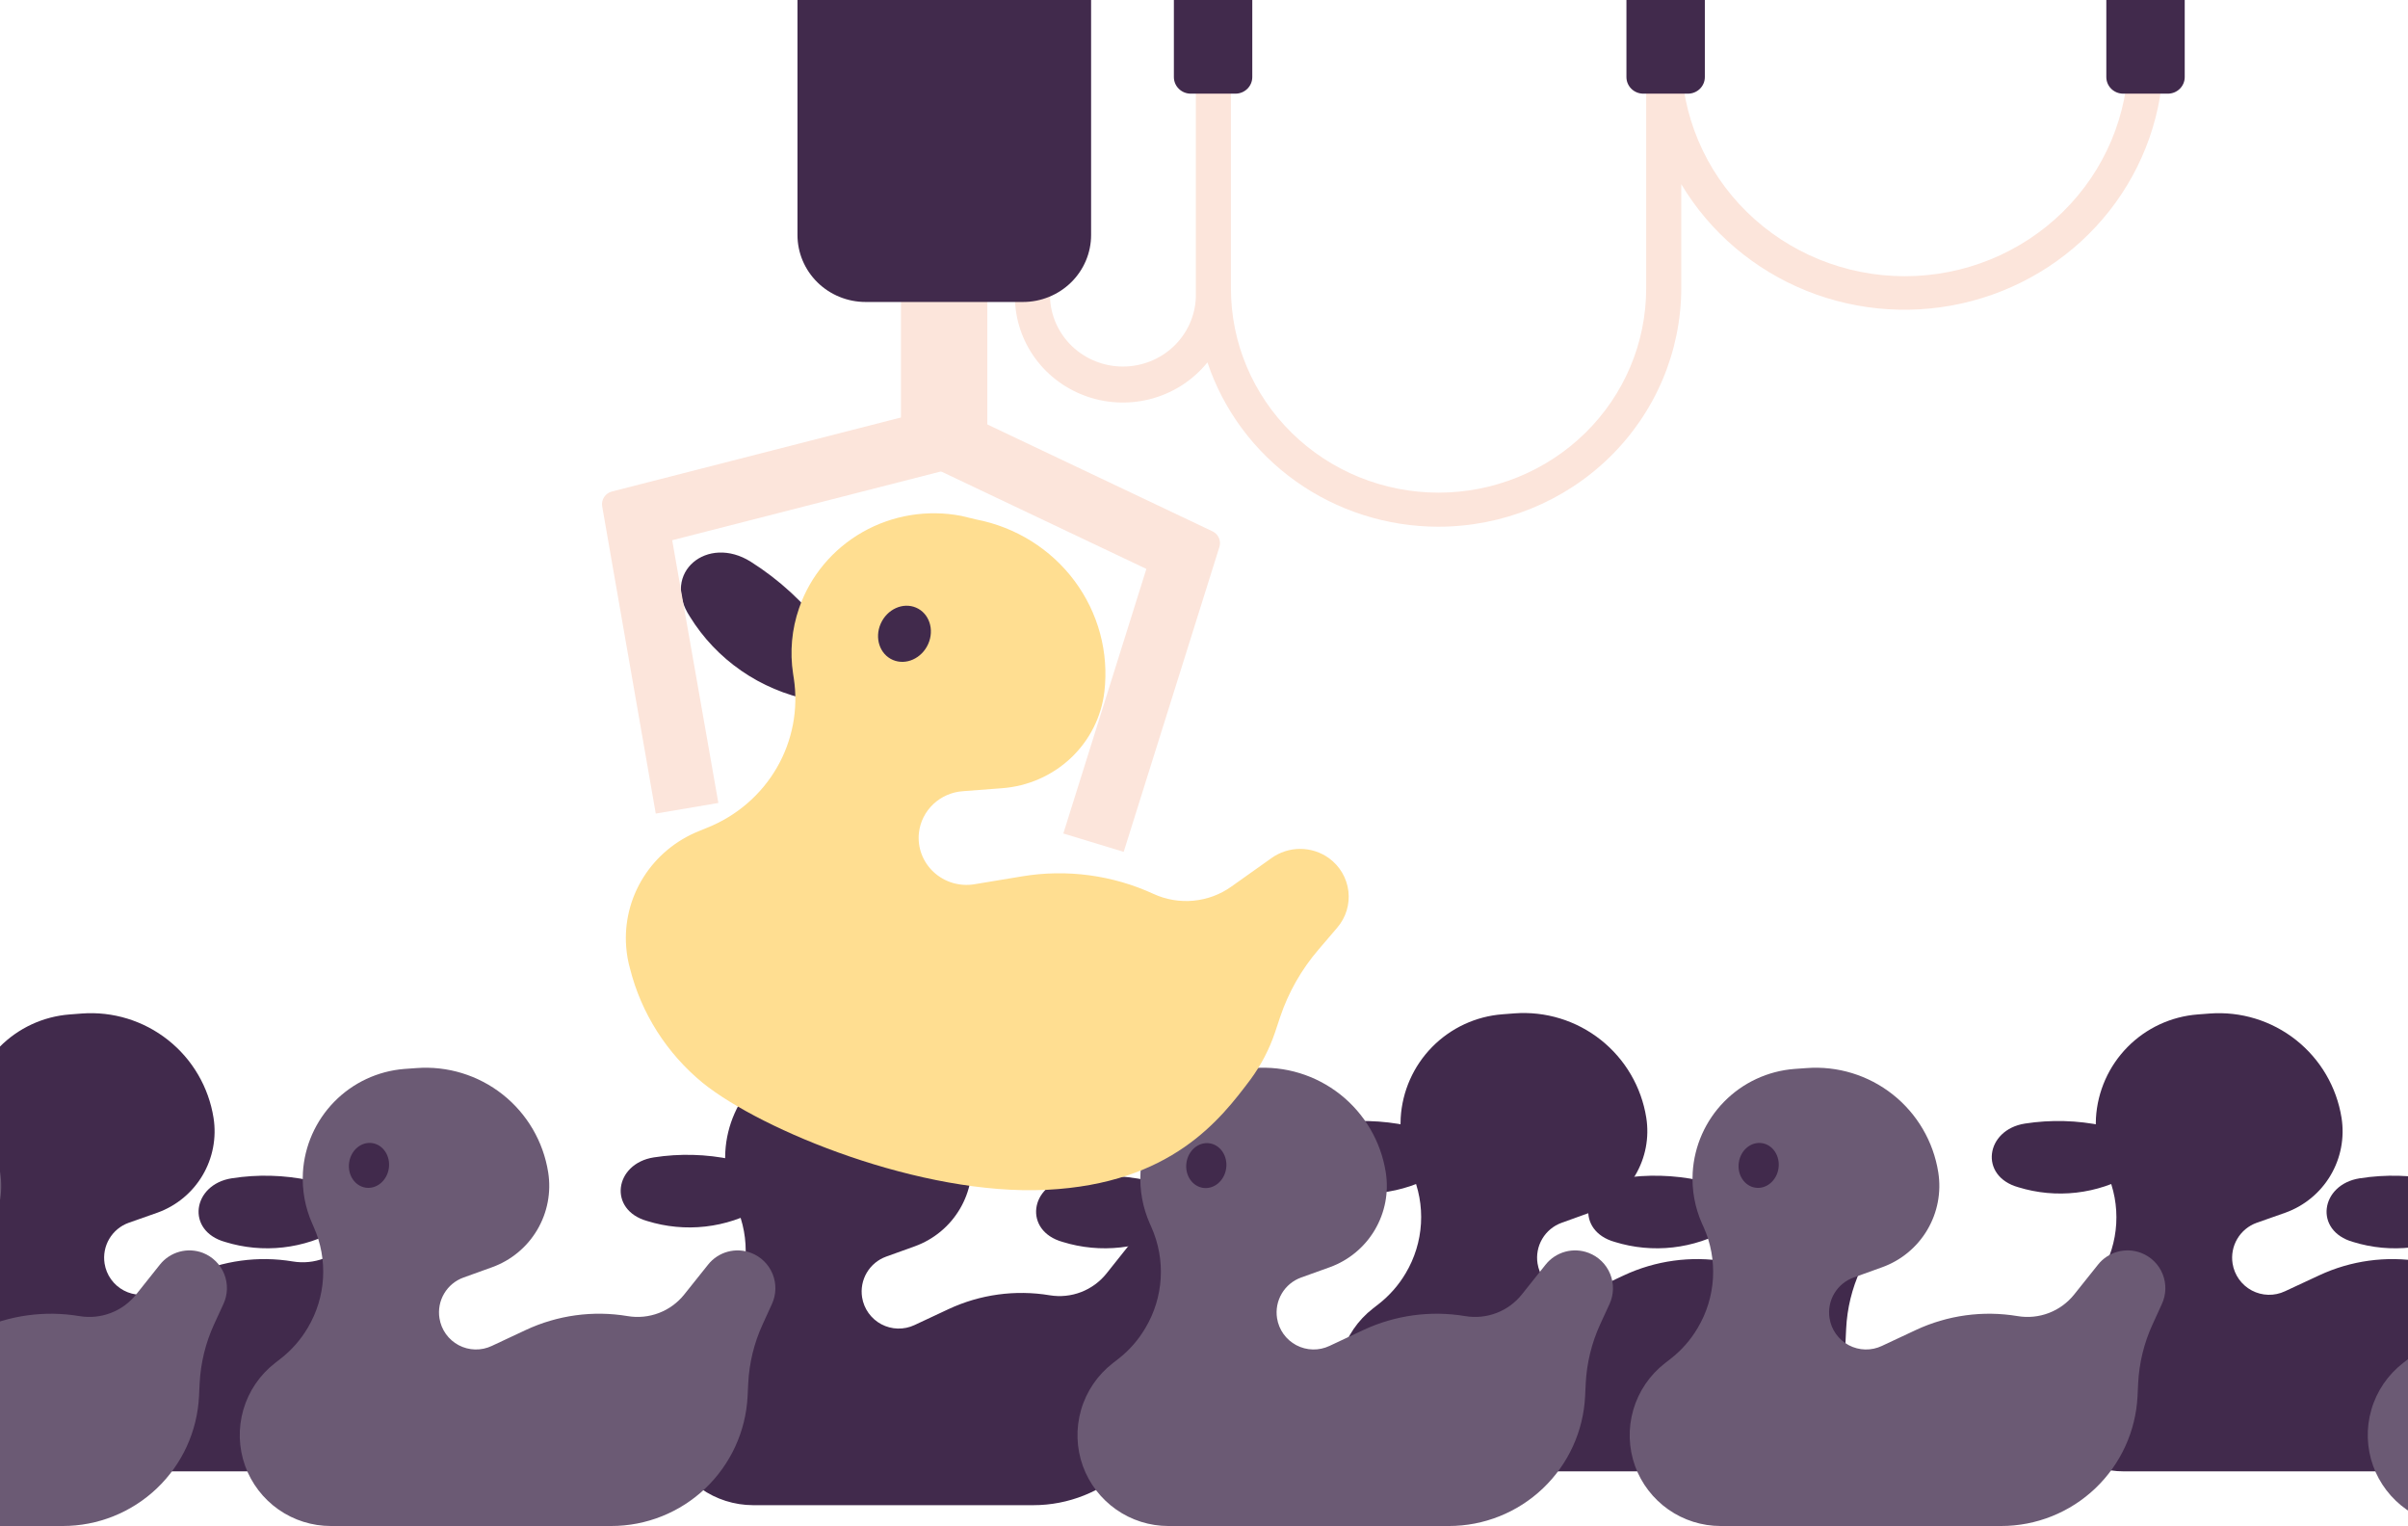 <svg width="344" height="218" viewBox="0 0 344 218" fill="none" xmlns="http://www.w3.org/2000/svg">
  <path d="M300.432 160.778C296.759 160.007 292.977 159.906 289.268 160.481C283.636 161.371 282.681 167.99 288.324 169.571C291.006 170.398 293.831 170.66 296.62 170.341C299.408 170.022 302.101 169.128 304.527 167.716C309.873 164.785 300.432 160.778 300.432 160.778Z" fill="#412A4C"/>
  <path d="M303.44 210.155H343.486C348.495 210.155 353.312 208.229 356.939 204.776C360.566 201.322 362.726 196.606 362.971 191.603L363.059 189.792C363.199 186.88 363.896 184.022 365.112 181.372L366.451 178.43C366.758 177.759 366.925 177.033 366.94 176.295C366.955 175.558 366.819 174.825 366.541 174.142C366.262 173.459 365.846 172.84 365.319 172.324C364.792 171.808 364.165 171.405 363.476 171.141C362.407 170.729 361.233 170.67 360.127 170.972C359.021 171.274 358.041 171.922 357.329 172.82L353.926 177.08C352.975 178.269 351.724 179.183 350.302 179.728C348.879 180.272 347.338 180.426 345.835 180.175C340.901 179.35 335.833 180.043 331.301 182.162L326.416 184.435C325.673 184.784 324.859 184.955 324.039 184.935C323.218 184.915 322.414 184.705 321.688 184.32C320.963 183.936 320.337 183.388 319.861 182.72C319.384 182.052 319.069 181.282 318.94 180.472C318.747 179.254 318.984 178.006 319.612 176.944C320.239 175.883 321.216 175.072 322.376 174.654L326.493 173.205C329.195 172.233 331.473 170.35 332.936 167.879C334.399 165.409 334.954 162.505 334.507 159.669C333.811 155.274 331.487 151.3 327.998 148.539C324.508 145.777 320.107 144.429 315.669 144.762L313.968 144.893C310.163 145.182 306.592 146.841 303.917 149.562C301.242 152.283 299.645 155.882 299.422 159.691C299.28 162.2 299.739 164.707 300.762 167.002L300.97 167.463C302.003 169.759 302.466 172.271 302.318 174.785C302.171 177.298 301.419 179.739 300.125 181.899C299.122 183.591 297.811 185.08 296.261 186.29L295.47 186.905C293.296 188.588 291.71 190.918 290.941 193.558C290.172 196.199 290.259 199.015 291.189 201.604C292.106 204.114 293.774 206.282 295.966 207.812C298.158 209.341 300.767 210.16 303.44 210.155Z" fill="#412A4C"/>
  <path d="M311.717 159.055C311.966 157.296 310.897 155.69 309.331 155.469C307.764 155.247 306.292 156.493 306.043 158.252C305.794 160.011 306.863 161.617 308.43 161.838C309.996 162.06 311.468 160.814 311.717 159.055Z" fill="#412A4C"/>
  <path d="M348.261 168.594C344.589 167.816 340.805 167.716 337.097 168.298C331.465 169.187 330.51 175.806 336.153 177.387C338.834 178.218 341.657 178.484 344.446 178.168C347.235 177.853 349.928 176.962 352.356 175.554C357.702 172.59 348.261 168.594 348.261 168.594Z" fill="#412A4C"/>
  <path d="M351.269 217.96H391.315C396.324 217.96 401.141 216.034 404.768 212.58C408.395 209.127 410.555 204.41 410.801 199.408L410.888 197.596C411.03 194.684 411.726 191.827 412.941 189.176L414.28 186.245C414.587 185.575 414.754 184.848 414.769 184.111C414.784 183.373 414.648 182.64 414.37 181.957C414.091 181.274 413.675 180.656 413.148 180.14C412.621 179.624 411.994 179.221 411.306 178.956C410.237 178.543 409.064 178.483 407.958 178.783C406.853 179.083 405.871 179.728 405.158 180.625L401.755 184.884C400.806 186.076 399.555 186.991 398.132 187.536C396.709 188.08 395.167 188.233 393.665 187.98C388.723 187.15 383.647 187.843 379.108 189.967L374.256 192.239C373.514 192.59 372.701 192.764 371.88 192.746C371.06 192.728 370.254 192.519 369.529 192.135C368.803 191.751 368.177 191.204 367.7 190.536C367.223 189.868 366.908 189.098 366.78 188.287C366.585 187.069 366.821 185.821 367.449 184.758C368.076 183.696 369.055 182.886 370.216 182.469L374.3 180.998C377.003 180.025 379.282 178.139 380.744 175.667C382.207 173.194 382.762 170.289 382.314 167.452C381.62 163.056 379.297 159.082 375.806 156.322C372.316 153.561 367.914 152.217 363.476 152.555L361.775 152.676C357.979 152.977 354.419 154.641 351.754 157.36C349.089 160.08 347.497 163.672 347.273 167.474C347.131 169.983 347.59 172.489 348.613 174.785L348.821 175.257C349.843 177.553 350.298 180.061 350.147 182.57C349.996 185.078 349.244 187.514 347.954 189.67C346.952 191.363 345.641 192.852 344.09 194.061L343.299 194.676C341.125 196.36 339.539 198.689 338.77 201.33C338.001 203.971 338.088 206.787 339.018 209.375C339.929 211.893 341.594 214.068 343.786 215.605C345.979 217.141 348.592 217.963 351.269 217.96Z" fill="#6B5A74"/>
  <path d="M-3.569 160.777C-7.242 160.006 -11.024 159.905 -14.733 160.48C-20.364 161.37 -21.319 167.989 -15.677 169.57C-12.995 170.397 -10.17 170.66 -7.381 170.34C-4.592 170.021 -1.9 169.127 0.526 167.715C5.872 164.784 -3.569 160.777 -3.569 160.777Z" fill="#412A4C"/>
  <path d="M-0.56 210.154H39.486C44.494 210.155 49.311 208.228 52.938 204.775C56.566 201.321 58.726 196.605 58.971 191.602L59.059 189.791C59.199 186.879 59.896 184.021 61.112 181.371L62.451 178.429C62.758 177.758 62.924 177.032 62.939 176.294C62.955 175.557 62.819 174.824 62.54 174.141C62.261 173.458 61.846 172.839 61.319 172.323C60.792 171.807 60.165 171.404 59.476 171.14C58.406 170.728 57.233 170.669 56.127 170.971C55.021 171.273 54.041 171.921 53.328 172.819L49.925 177.079C48.975 178.268 47.724 179.183 46.301 179.727C44.879 180.271 43.337 180.426 41.835 180.174C36.901 179.35 31.832 180.042 27.301 182.161L22.416 184.434C21.673 184.783 20.859 184.954 20.038 184.934C19.218 184.914 18.413 184.704 17.688 184.319C16.963 183.935 16.337 183.387 15.86 182.719C15.383 182.051 15.068 181.281 14.94 180.471C14.747 179.253 14.984 178.005 15.611 176.943C16.238 175.882 17.216 175.071 18.376 174.653L22.492 173.204C25.194 172.232 27.473 170.349 28.936 167.878C30.398 165.408 30.954 162.504 30.506 159.668C29.81 155.273 27.487 151.299 23.997 148.538C20.507 145.776 16.107 144.428 11.669 144.761L9.967 144.892C6.162 145.181 2.591 146.84 -0.084 149.561C-2.758 152.282 -4.355 155.881 -4.578 159.69C-4.721 162.199 -4.261 164.706 -3.239 167.001L-3.03 167.462C-1.998 169.758 -1.535 172.27 -1.682 174.784C-1.829 177.297 -2.582 179.738 -3.876 181.898C-4.879 183.59 -6.189 185.079 -7.74 186.289L-8.53 186.904C-10.705 188.587 -12.291 190.917 -13.06 193.557C-13.829 196.198 -13.742 199.014 -12.811 201.603C-11.894 204.113 -10.226 206.281 -8.035 207.811C-5.843 209.34 -3.233 210.159 -0.56 210.154Z" fill="#412A4C"/>
  <path d="M7.717 159.054C7.965 157.295 6.897 155.69 5.33 155.468C3.763 155.247 2.291 156.493 2.043 158.252C1.794 160.011 2.862 161.616 4.429 161.838C5.996 162.059 7.468 160.813 7.717 159.054Z" fill="#412A4C"/>
  <path d="M201.119 160.777C197.446 160.006 193.664 159.905 189.955 160.48C184.324 161.37 183.369 167.989 189.011 169.57C191.695 170.397 194.522 170.659 197.312 170.34C200.103 170.02 202.797 169.127 205.225 167.715C210.56 164.784 201.119 160.777 201.119 160.777Z" fill="#412A4C"/>
  <path d="M204.127 210.154H244.163C249.171 210.154 253.988 208.228 257.615 204.775C261.243 201.321 263.403 196.605 263.648 191.602L263.736 189.791C263.875 186.879 264.572 184.021 265.788 181.371L267.128 178.429C267.435 177.759 267.602 177.033 267.618 176.296C267.634 175.559 267.499 174.827 267.221 174.144C266.943 173.461 266.529 172.842 266.003 172.325C265.477 171.809 264.851 171.405 264.164 171.14C263.092 170.727 261.917 170.668 260.809 170.97C259.701 171.272 258.719 171.92 258.005 172.819L254.602 177.079C253.651 178.268 252.4 179.182 250.978 179.727C249.556 180.271 248.014 180.425 246.512 180.174C241.578 179.35 236.509 180.043 231.977 182.161L227.125 184.434C226.382 184.783 225.569 184.954 224.748 184.934C223.927 184.914 223.123 184.704 222.398 184.319C221.672 183.935 221.047 183.387 220.57 182.719C220.093 182.051 219.778 181.281 219.65 180.471C219.456 179.253 219.694 178.005 220.321 176.943C220.948 175.882 221.926 175.071 223.086 174.653L227.169 173.182C229.871 172.21 232.15 170.327 233.612 167.856C235.075 165.386 235.631 162.482 235.183 159.646C234.487 155.251 232.164 151.277 228.674 148.516C225.184 145.754 220.783 144.406 216.345 144.739L214.644 144.87C210.839 145.159 207.268 146.818 204.593 149.539C201.918 152.26 200.321 155.859 200.099 159.668C199.956 162.177 200.415 164.684 201.438 166.979L201.657 167.44C202.686 169.738 203.145 172.25 202.996 174.763C202.847 177.276 202.094 179.716 200.801 181.876C199.798 183.568 198.487 185.057 196.937 186.267L196.147 186.882C193.972 188.565 192.386 190.895 191.617 193.535C190.848 196.176 190.935 198.992 191.865 201.581C192.78 204.097 194.447 206.27 196.642 207.805C198.836 209.339 201.45 210.159 204.127 210.154Z" fill="#412A4C"/>
  <path d="M212.397 159.051C212.645 157.292 211.577 155.687 210.01 155.465C208.443 155.244 206.972 156.49 206.723 158.249C206.474 160.008 207.543 161.613 209.109 161.835C210.676 162.056 212.148 160.81 212.397 159.051Z" fill="#412A4C"/>
  <path d="M104.561 165.607C100.888 164.836 97.105 164.735 93.396 165.311C87.765 166.2 86.81 172.82 92.463 174.4C95.143 175.233 97.967 175.5 100.756 175.187C103.544 174.873 106.238 173.985 108.666 172.578C114.001 169.614 104.561 165.607 104.561 165.607Z" fill="#412A4C"/>
  <path d="M107.569 214.984H147.626C152.635 214.985 157.452 213.057 161.078 209.6C164.704 206.144 166.86 201.425 167.1 196.421L167.188 194.621C167.328 191.709 168.025 188.851 169.241 186.201L170.591 183.259C170.898 182.589 171.064 181.862 171.08 181.124C171.095 180.387 170.959 179.654 170.68 178.971C170.402 178.288 169.986 177.67 169.459 177.153C168.932 176.637 168.305 176.235 167.616 175.97C166.545 175.56 165.372 175.5 164.265 175.8C163.158 176.1 162.175 176.744 161.458 177.639L158.066 181.898C157.113 183.089 155.86 184.004 154.436 184.55C153.012 185.096 151.469 185.253 149.964 185.005C145.048 184.187 139.999 184.88 135.485 186.992L130.633 189.264C129.889 189.611 129.076 189.78 128.256 189.759C127.437 189.738 126.633 189.527 125.908 189.143C125.184 188.759 124.558 188.212 124.081 187.546C123.603 186.879 123.287 186.111 123.157 185.301C122.964 184.083 123.201 182.836 123.828 181.774C124.455 180.712 125.433 179.902 126.593 179.483L130.677 178.012C133.379 177.039 135.658 175.153 137.121 172.681C138.584 170.208 139.138 167.303 138.69 164.466C137.997 160.072 135.675 156.1 132.187 153.34C128.699 150.58 124.299 149.233 119.864 149.569L118.151 149.701C114.347 149.987 110.776 151.646 108.102 154.367C105.429 157.089 103.835 160.69 103.617 164.499C103.465 167.008 103.924 169.517 104.956 171.81L105.165 172.271C106.193 174.568 106.652 177.08 106.503 179.593C106.354 182.106 105.601 184.546 104.308 186.706C103.313 188.4 102.005 189.89 100.455 191.097L99.654 191.712C97.479 193.396 95.894 195.725 95.124 198.366C94.355 201.006 94.442 203.823 95.373 206.411C96.284 208.916 97.943 211.081 100.123 212.614C102.304 214.147 104.903 214.975 107.569 214.984Z" fill="#412A4C"/>
  <path d="M115.848 163.88C116.097 162.122 115.028 160.516 113.461 160.294C111.895 160.073 110.423 161.319 110.174 163.078C109.925 164.837 110.994 166.442 112.561 166.664C114.127 166.886 115.599 165.639 115.848 163.88Z" fill="#412A4C"/>
  <path d="M44.261 168.593C40.589 167.816 36.805 167.715 33.097 168.297C27.465 169.186 26.51 175.805 32.153 177.386C34.834 178.217 37.657 178.483 40.446 178.167C43.235 177.852 45.928 176.961 48.356 175.553C53.702 172.589 44.261 168.593 44.261 168.593Z" fill="#412A4C"/>
  <path d="M47.269 217.959H87.315C92.324 217.96 97.141 216.033 100.768 212.58C104.395 209.126 106.555 204.41 106.801 199.407L106.888 197.596C107.03 194.684 107.726 191.826 108.941 189.176L110.28 186.245C110.587 185.574 110.754 184.848 110.769 184.11C110.784 183.373 110.648 182.64 110.37 181.957C110.091 181.274 109.675 180.655 109.148 180.139C108.621 179.623 107.994 179.22 107.306 178.956C106.237 178.543 105.064 178.482 103.958 178.782C102.853 179.082 101.871 179.728 101.158 180.624L97.755 184.884C96.806 186.075 95.555 186.991 94.132 187.535C92.709 188.079 91.167 188.233 89.665 187.979C84.723 187.15 79.647 187.843 75.108 189.966L70.256 192.239C69.514 192.59 68.701 192.763 67.88 192.745C67.06 192.727 66.254 192.518 65.529 192.135C64.803 191.751 64.177 191.203 63.7 190.535C63.223 189.868 62.908 189.098 62.781 188.287C62.585 187.069 62.821 185.82 63.449 184.758C64.076 183.695 65.055 182.886 66.216 182.469L70.3 180.998C73.003 180.024 75.282 178.139 76.744 175.666C78.207 173.194 78.762 170.289 78.314 167.451C77.62 163.055 75.297 159.082 71.806 156.321C68.316 153.561 63.914 152.216 59.476 152.555L57.775 152.676C53.978 152.976 50.419 154.64 47.754 157.36C45.089 160.08 43.497 163.672 43.273 167.473C43.131 169.982 43.59 172.489 44.613 174.784L44.821 175.256C45.843 177.552 46.298 180.06 46.147 182.569C45.996 185.078 45.244 187.513 43.954 189.67C42.952 191.362 41.641 192.852 40.09 194.061L39.299 194.676C37.125 196.36 35.539 198.689 34.77 201.329C34.001 203.97 34.088 206.786 35.018 209.375C35.929 211.892 37.594 214.068 39.786 215.604C41.979 217.14 44.592 217.963 47.269 217.959Z" fill="#6B5A74"/>
  <path d="M55.549 166.853C55.797 165.094 54.729 163.489 53.162 163.267C51.595 163.046 50.123 164.292 49.875 166.051C49.626 167.809 50.694 169.415 52.261 169.637C53.828 169.858 55.3 168.612 55.549 166.853Z" fill="#412A4C"/>
  <path d="M-31.1 217.959H8.957C13.965 217.962 18.782 216.037 22.409 212.582C26.035 209.128 28.192 204.41 28.431 199.407L28.519 197.596C28.665 194.685 29.361 191.828 30.572 189.176L31.922 186.245C32.23 185.578 32.399 184.855 32.418 184.12C32.437 183.385 32.306 182.654 32.033 181.971C31.759 181.289 31.35 180.67 30.828 180.151C30.307 179.633 29.686 179.226 29.002 178.956C27.932 178.542 26.757 178.481 25.649 178.781C24.542 179.081 23.559 179.727 22.844 180.625L19.452 184.884C18.5 186.075 17.247 186.991 15.822 187.535C14.398 188.079 12.854 188.233 11.35 187.98C6.416 187.156 1.348 187.849 -3.184 189.967L-8.025 192.239C-8.768 192.59 -9.582 192.763 -10.403 192.745C-11.224 192.727 -12.03 192.518 -12.757 192.135C-13.483 191.751 -14.11 191.204 -14.588 190.536C-15.067 189.868 -15.383 189.098 -15.512 188.287C-15.705 187.069 -15.468 185.822 -14.841 184.76C-14.214 183.698 -13.236 182.888 -12.076 182.469L-7.992 180.998C-5.29 180.024 -3.011 178.139 -1.548 175.667C-0.085 173.194 0.47 170.289 0.021 167.452C-0.67 163.046 -2.999 159.065 -6.5 156.303C-10.001 153.541 -14.415 152.202 -18.86 152.555L-20.562 152.676C-24.366 152.966 -27.935 154.626 -30.61 157.347C-33.284 160.067 -34.882 163.665 -35.107 167.474C-35.255 169.983 -34.795 172.491 -33.768 174.785L-33.559 175.257C-32.535 177.552 -32.078 180.059 -32.228 182.568C-32.377 185.077 -33.127 187.513 -34.415 189.67C-35.41 191.365 -36.718 192.855 -38.269 194.061L-39.059 194.676C-41.235 196.359 -42.822 198.688 -43.591 201.329C-44.36 203.97 -44.272 206.787 -43.34 209.375C-42.432 211.892 -40.769 214.067 -38.578 215.603C-36.387 217.14 -33.776 217.962 -31.1 217.959Z" fill="#6B5A74"/>
  <path d="M163.917 168.593C160.241 167.816 156.454 167.715 152.742 168.296C147.11 169.186 146.155 175.805 151.808 177.386C154.489 178.216 157.313 178.481 160.102 178.166C162.891 177.85 165.584 176.96 168.011 175.553C173.346 172.589 163.917 168.593 163.917 168.593Z" fill="#412A4C"/>
  <path d="M166.914 217.96H206.971C211.979 217.963 216.796 216.037 220.422 212.582C224.048 209.128 226.205 204.41 226.445 199.407L226.533 197.596C226.679 194.685 227.375 191.828 228.586 189.176L229.936 186.245C230.243 185.575 230.409 184.848 230.424 184.111C230.44 183.373 230.304 182.64 230.025 181.957C229.746 181.274 229.331 180.656 228.804 180.14C228.277 179.623 227.65 179.221 226.961 178.956C225.89 178.543 224.716 178.481 223.608 178.781C222.501 179.082 221.518 179.727 220.803 180.625L217.41 184.884C216.46 186.075 215.209 186.99 213.787 187.534C212.364 188.078 210.822 188.232 209.32 187.98C204.379 187.153 199.303 187.846 194.764 189.967L189.923 192.239C189.18 192.59 188.366 192.763 187.545 192.745C186.723 192.727 185.918 192.518 185.191 192.135C184.465 191.751 183.838 191.204 183.359 190.536C182.881 189.868 182.565 189.098 182.436 188.287C182.243 187.069 182.48 185.822 183.107 184.76C183.734 183.698 184.712 182.888 185.872 182.469L189.966 180.998C192.667 180.023 194.944 178.137 196.404 175.664C197.865 173.192 198.418 170.288 197.969 167.452C197.278 163.057 194.957 159.083 191.468 156.323C187.979 153.562 183.579 152.217 179.143 152.555L177.441 152.676C173.643 152.974 170.081 154.637 167.414 157.357C164.746 160.077 163.153 163.671 162.929 167.474C162.786 169.983 163.246 172.489 164.268 174.785L164.477 175.257C165.504 177.555 165.963 180.066 165.814 182.579C165.665 185.092 164.912 187.532 163.62 189.692C162.625 191.387 161.318 192.877 159.767 194.083L158.977 194.698C156.801 196.381 155.214 198.71 154.445 201.351C153.676 203.992 153.763 206.809 154.695 209.397C155.606 211.906 157.268 214.074 159.454 215.606C161.64 217.138 164.244 217.96 166.914 217.96Z" fill="#6B5A74"/>
  <path d="M175.167 166.88C175.414 165.121 174.344 163.516 172.777 163.296C171.21 163.076 169.739 164.323 169.492 166.082C169.245 167.842 170.315 169.446 171.882 169.666C173.449 169.887 174.919 168.639 175.167 166.88Z" fill="#412A4C"/>
  <path d="M242.79 168.593C239.118 167.815 235.335 167.715 231.626 168.297C225.995 169.186 225.04 175.806 230.682 177.386C233.365 178.217 236.19 178.482 238.981 178.167C241.771 177.851 244.466 176.961 246.896 175.553C252.231 172.589 242.79 168.593 242.79 168.593Z" fill="#412A4C"/>
  <path d="M245.798 217.959H285.877C290.886 217.96 295.703 216.033 299.33 212.58C302.957 209.126 305.117 204.41 305.363 199.407L305.45 197.596C305.592 194.684 306.288 191.826 307.503 189.176L308.842 186.245C309.151 185.575 309.319 184.849 309.336 184.112C309.353 183.374 309.219 182.641 308.941 181.958C308.663 181.275 308.248 180.656 307.721 180.139C307.194 179.623 306.567 179.22 305.879 178.956C304.808 178.542 303.634 178.481 302.526 178.781C301.418 179.081 300.435 179.727 299.72 180.624L296.317 184.884C295.368 186.075 294.117 186.991 292.694 187.535C291.271 188.079 289.729 188.233 288.227 187.979C283.292 187.155 278.224 187.848 273.692 189.966L268.84 192.239C268.098 192.59 267.285 192.763 266.464 192.745C265.644 192.727 264.838 192.518 264.113 192.135C263.387 191.751 262.761 191.203 262.284 190.535C261.807 189.868 261.492 189.098 261.364 188.287C261.169 187.069 261.405 185.82 262.033 184.758C262.66 183.695 263.639 182.886 264.8 182.469L268.884 180.998C271.587 180.024 273.866 178.139 275.328 175.666C276.791 173.194 277.346 170.289 276.898 167.451C276.204 163.055 273.881 159.082 270.39 156.321C266.9 153.561 262.498 152.216 258.06 152.555L256.359 152.676C252.555 152.966 248.985 154.626 246.311 157.346C243.636 160.067 242.039 163.665 241.813 167.473C241.671 169.982 242.13 172.489 243.153 174.784L243.372 175.256C244.4 177.554 244.858 180.066 244.709 182.579C244.56 185.092 243.808 187.532 242.516 189.692C241.517 191.387 240.206 192.877 238.652 194.083L237.861 194.698C235.687 196.381 234.101 198.711 233.332 201.351C232.563 203.992 232.65 206.808 233.58 209.397C234.492 211.905 236.154 214.072 238.34 215.604C240.525 217.135 243.129 217.958 245.798 217.959Z" fill="#6B5A74"/>
  <path d="M254.073 166.856C254.322 165.098 253.253 163.492 251.686 163.271C250.12 163.049 248.648 164.295 248.399 166.054C248.15 167.813 249.219 169.418 250.786 169.64C252.352 169.862 253.824 168.615 254.073 166.856Z" fill="#412A4C"/>
  <path d="M117.777 89.91C114.891 86.087 111.325 82.808 107.253 80.231C101.053 76.331 94.419 81.773 98.553 88.067C100.429 91.113 102.926 93.744 105.888 95.794C108.85 97.844 112.212 99.269 115.762 99.978C123.454 101.658 117.777 89.91 117.777 89.91Z" fill="#412A4C"/>
  <path d="M189.853 122.573C188.66 121.712 187.219 121.248 185.739 121.248C184.26 121.248 182.818 121.712 181.625 122.573L175.923 126.622C174.332 127.761 172.46 128.46 170.501 128.645C168.542 128.83 166.569 128.496 164.786 127.676C158.936 124.985 152.39 124.11 146.021 125.168L139.209 126.296C138.168 126.469 137.1 126.402 136.089 126.101C135.078 125.8 134.152 125.273 133.384 124.561C132.615 123.849 132.024 122.972 131.658 121.998C131.292 121.025 131.161 119.981 131.274 118.949C131.449 117.394 132.172 115.948 133.319 114.862C134.465 113.776 135.963 113.12 137.551 113.006L143.138 112.58C146.827 112.31 150.306 110.786 152.976 108.269C155.647 105.752 157.342 102.399 157.77 98.788C158.423 93.18 156.903 87.536 153.513 82.98C150.123 78.423 145.112 75.289 139.477 74.2L137.334 73.686C132.502 72.752 127.489 73.572 123.226 75.996C118.963 78.419 115.739 82.281 114.155 86.864C113.108 89.877 112.815 93.094 113.3 96.242L113.402 96.894C114.07 101.292 113.217 105.782 110.981 109.647C108.744 113.511 105.253 116.526 101.066 118.209L99.867 118.698C96.571 120.017 93.787 122.33 91.916 125.305C90.045 128.28 89.184 131.762 89.457 135.249C89.535 136.3 89.719 137.342 90.006 138.358C91.616 144.735 95.248 150.443 100.377 154.658C108.848 161.491 131.606 170.819 149.504 169.942C167.401 169.064 174.405 159.811 178.653 154.169C180.16 152.117 181.339 149.85 182.148 147.448L182.875 145.267C184.059 141.737 185.921 138.464 188.361 135.625L191.04 132.49C191.652 131.774 192.108 130.942 192.381 130.046C192.654 129.15 192.737 128.209 192.626 127.28C192.515 126.351 192.211 125.454 191.735 124.644C191.258 123.835 190.618 123.13 189.853 122.573Z" fill="#FFDE91"/>
  <path d="M132.602 91.976C133.516 89.912 132.739 87.59 130.865 86.788C128.992 85.986 126.732 87.009 125.818 89.073C124.904 91.136 125.682 93.459 127.555 94.26C129.428 95.062 131.688 94.039 132.602 91.976Z" fill="#412A4C"/>
  <path d="M205.443 75.23C198.137 75.22 191.02 72.947 185.105 68.733C179.189 64.519 174.776 58.579 172.492 51.758C170.51 54.214 167.801 56.005 164.74 56.885C161.678 57.765 158.415 57.69 155.398 56.671C152.382 55.652 149.761 53.739 147.897 51.195C146.032 48.651 145.017 45.602 144.989 42.467V15.447H150.002V42.467C150.097 45.12 151.235 47.634 153.178 49.478C155.122 51.322 157.717 52.353 160.418 52.353C163.119 52.353 165.715 51.322 167.658 49.478C169.601 47.634 170.74 45.12 170.834 42.467V5.455H175.847V41.213C175.847 48.945 178.972 56.36 184.535 61.827C190.097 67.293 197.641 70.365 205.507 70.365C213.373 70.365 220.917 67.293 226.48 61.827C232.042 56.36 235.167 48.945 235.167 41.213V5.104H240.18V8.063C240.18 16.387 243.545 24.372 249.534 30.258C255.523 36.145 263.647 39.452 272.117 39.452C280.587 39.452 288.71 36.145 294.699 30.258C300.689 24.372 304.053 16.387 304.053 8.063V6.683H309.067V8.063C309.026 16.027 306.326 23.757 301.381 30.067C296.437 36.376 289.521 40.916 281.697 42.988C273.873 45.06 265.574 44.55 258.073 41.536C250.573 38.522 244.286 33.171 240.18 26.306V41.213C240.153 50.249 236.481 58.904 229.968 65.281C223.456 71.659 214.636 75.236 205.443 75.23Z" fill="#FCE5DB"/>
  <path d="M167.684 0L178.897 0V11.008C178.897 11.32 178.835 11.628 178.714 11.915C178.593 12.203 178.415 12.464 178.191 12.684C177.967 12.904 177.701 13.079 177.409 13.198C177.116 13.317 176.803 13.378 176.486 13.378H170.108C169.468 13.378 168.855 13.129 168.403 12.684C167.951 12.24 167.697 11.637 167.697 11.008V0L167.684 0ZM232.336 0L243.549 0V11.008C243.549 11.637 243.295 12.24 242.843 12.684C242.39 13.129 241.777 13.378 241.138 13.378H234.759C234.12 13.378 233.507 13.129 233.055 12.684C232.602 12.24 232.348 11.637 232.348 11.008V0L232.336 0Z" fill="#412A4C"/>
  <path d="M128.711 36.612H141.047V62.629H128.711V36.612Z" fill="#FCE5DB"/>
  <path d="M93.681 116.204L86.027 72.321C85.947 71.861 86.046 71.388 86.303 70.996C86.561 70.604 86.958 70.32 87.417 70.202L133.788 58.328L136.059 66.917L96.028 77.16L102.623 114.687L93.681 116.204Z" fill="#FCE5DB"/>
  <path d="M160.528 121.67L151.904 119.049L163.768 81.259L132.922 66.615L136.838 58.628L173.221 75.893C173.626 76.088 173.947 76.419 174.127 76.825C174.307 77.232 174.334 77.688 174.203 78.112L160.528 121.67Z" fill="#FCE5DB"/>
  <path d="M113.926 0L155.871 0V33.565C155.871 36.102 154.845 38.535 153.02 40.329C151.194 42.123 148.719 43.131 146.137 43.131H123.66C121.078 43.131 118.602 42.123 116.777 40.329C114.952 38.535 113.926 36.102 113.926 33.565V0ZM300.89 0L312.103 0V11.008C312.103 11.32 312.041 11.628 311.92 11.915C311.799 12.203 311.621 12.464 311.397 12.684C311.173 12.904 310.907 13.079 310.615 13.198C310.322 13.317 310.009 13.378 309.692 13.378H303.314C302.674 13.378 302.061 13.129 301.609 12.684C301.157 12.24 300.903 11.637 300.903 11.008V0L300.89 0Z" fill="#412A4C"/>
</svg>
